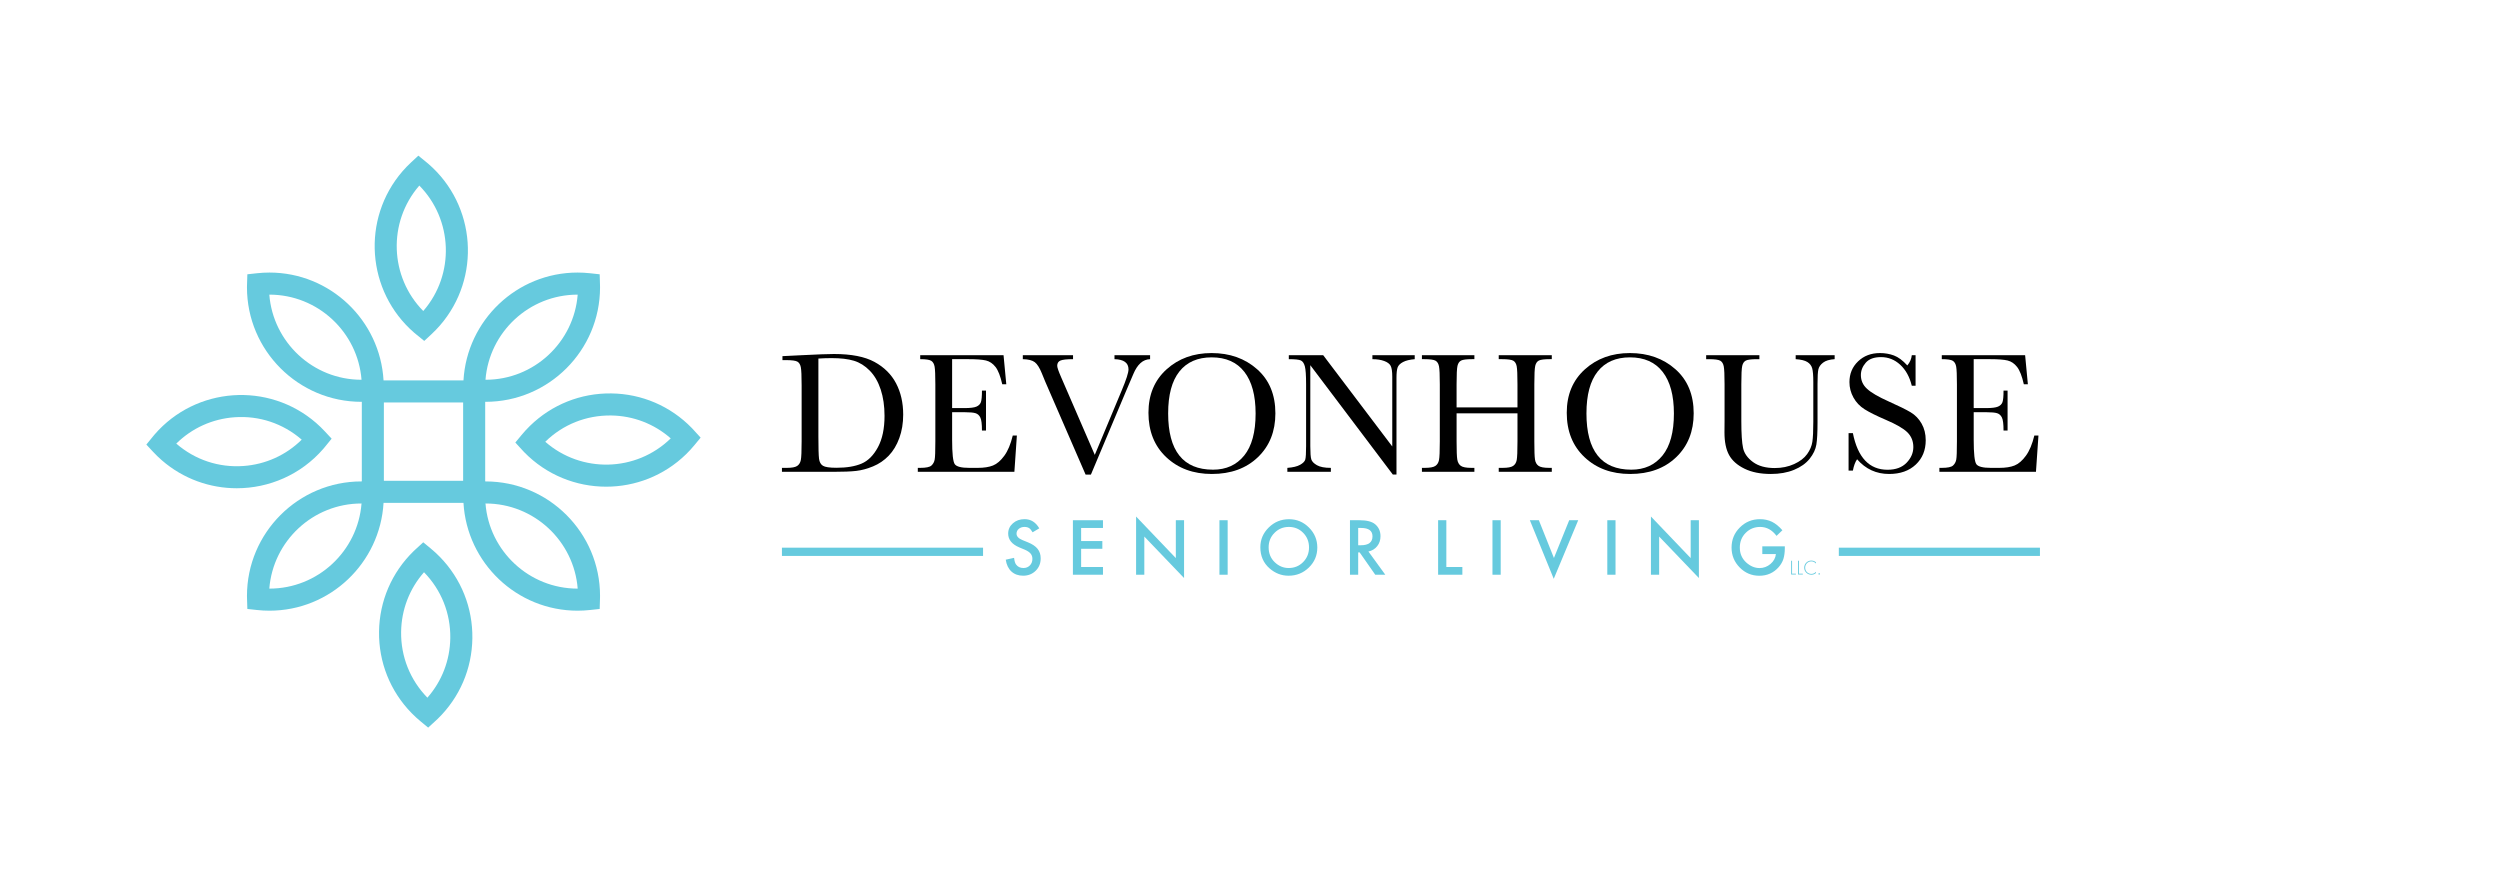 <?xml version="1.0" encoding="UTF-8"?> <svg xmlns="http://www.w3.org/2000/svg" id="Layer_1" viewBox="0 0 550 194"><defs><style>.cls-1{fill:#66cade;}</style></defs><rect class="cls-1" x="172.025" y="120.488" width="44.247" height="1.817"></rect><path class="cls-1" d="m91.109,73.186c.154.133.31.26.467.386l1.759,1.431,1.547-1.436c.688-.64,1.335-1.307,1.921-1.983,9.092-10.494,7.953-26.428-2.537-35.519-.151-.13-.304-.256-.458-.38l-1.77-1.443-1.548,1.437c-.686.636-1.332,1.303-1.922,1.983v0c-9.093,10.494-7.954,26.429,2.542,35.524Zm1.127-32.344l-.001.001c.005-.006.009-.011.014-.017,7.373,7.47,7.871,19.515.883,27.58-.005.005-.009.011-.014.016-7.373-7.471-7.87-19.515-.882-27.58Z"></path><path class="cls-1" d="m106.827,105.912c-.028,0-.057.002-.084.002v-17.515c.028 0.0.057.002.084.002,13.886,0,25.182-11.296,25.182-25.182,0-.197-.006-.393-.012-.587l-.067-2.286-2.101-.23c-.93-.101-1.858-.153-2.757-.153-13.394,0-24.347,10.519-25.108,23.725h-17.584c-.761-13.206-11.714-23.725-25.108-23.725-.9,0-1.828.052-2.758.153l-2.097.23-.071,2.266c-.007.202-.013.404-.013.608,0,13.885,11.297,25.182,25.182,25.182.028,0,.056-.002.084-.002v17.515c-.028-0-.056-.002-.084-.002-13.885,0-25.182,11.297-25.182,25.182,0,.204.007.406.013.608l.071,2.266,2.097.23c.93.101,1.858.153,2.758.153,13.393,0,24.347-10.519,25.108-23.725h17.584c.761,13.206,11.714,23.725,25.108,23.725.9,0,1.827-.052,2.757-.153l2.101-.23.067-2.286c.007-.195.012-.391.012-.587,0-13.885-11.296-25.182-25.182-25.182Zm-22.375-17.368h17.436v17.226h-17.436v-17.226Zm42.618-23.725h.021c-.817,10.464-9.594,18.728-20.264,18.728h-.021c.817-10.464,9.594-18.728,20.264-18.728Zm-47.557,18.728c-10.671,0-19.447-8.264-20.265-18.728h.022c10.671,0,19.447,8.264,20.265,18.728h-.022Zm-20.243,45.948h-.022c.818-10.464,9.594-18.728,20.265-18.728h.022c-.818,10.464-9.594,18.728-20.265,18.728Zm67.8,0c-10.67,0-19.447-8.264-20.264-18.728h.021c10.67,0,19.447,8.264,20.264,18.728h-.021Z"></path><path class="cls-1" d="m94.742,120.649l-1.63-1.344-1.685,1.547c-.144.131-.289.263-.43.401-4.818,4.694-7.519,10.983-7.607,17.708-.088,6.726,2.449,13.083,7.143,17.901l.001 0c.626.642,1.309,1.27,2.032,1.867l1.629,1.346,1.678-1.537c.149-.136.298-.271.439-.41,4.818-4.694,7.52-10.983,7.607-17.709.087-6.726-2.449-13.083-7.142-17.9-.628-.644-1.312-1.273-2.036-1.869Zm-.715,32.841c-.005-.006-.01-.011-.015-.016-3.789-3.889-5.837-9.02-5.766-14.449.064-4.893,1.841-9.499,5.038-13.135.006.006.01.011.015.016,3.789,3.889,5.837,9.02,5.766,14.449-.064,4.892-1.84,9.498-5.038,13.135Z"></path><path class="cls-1" d="m71.138,98.735c.129-.149.253-.301.376-.453l1.445-1.772-1.437-1.548c-.636-.686-1.303-1.332-1.983-1.922-10.494-9.094-26.429-7.954-35.524,2.542-.129.148-.252.3-.375.452l-1.445,1.771,1.438,1.549c.637.686,1.304,1.332,1.983,1.921h0c4.756,4.121,10.627,6.14,16.474,6.14,7.056,0,14.075-2.942,19.047-8.679Zm-17.58,3.784c-5.413.391-10.657-1.357-14.761-4.913h.001c-.006-.005-.012-.01-.018-.015,3.443-3.403,7.938-5.447,12.818-5.795,5.423-.388,10.659,1.357,14.761,4.913.006.005.012.01.018.015-3.443,3.404-7.938,5.447-12.819,5.796Z"></path><path class="cls-1" d="m152.621,94.614c-.139-.153-.279-.306-.424-.455-4.695-4.818-10.983-7.519-17.71-7.607-6.706-.089-13.082,2.45-17.899,7.143-.646.629-1.274,1.313-1.869,2.034l-1.345,1.63,1.552,1.691c.13.143.26.285.394.424,4.929,5.058,11.481,7.597,18.041,7.597,6.338,0,12.682-2.372,17.569-7.133.642-.625,1.271-1.309,1.868-2.033l1.341-1.626-1.519-1.664Zm-5.077,1.846v0c-7.645,7.445-19.697,7.651-27.584.728.005-.005.01-.01.016-.016,3.888-3.789,8.973-5.821,14.449-5.766,4.893.064,9.499,1.841,13.135,5.038-.005.005-.01.01-.015.015Z"></path><g><path d="m172.138,78.353l4.219-.208c3.519-.177,5.89-.265,7.114-.265,3.809,0,6.78.58,8.911,1.741s3.718,2.735,4.758,4.72c1.042,1.988,1.562,4.28,1.562,6.878,0,1.879-.284,3.599-.851,5.155-.568,1.559-1.347,2.852-2.337,3.88s-2.137,1.81-3.443,2.346c-1.304.536-2.544.87-3.717,1.001-1.173.134-2.825.199-4.957.199h-11.371v-.87h1.06c1.097,0,1.857-.139,2.28-.416.421-.277.692-.709.812-1.297.12-.585.18-1.951.18-4.095v-12.373c0-2.043-.061-3.364-.18-3.964-.12-.598-.372-1.008-.757-1.229s-1.226-.332-2.525-.332h-.757v-.87Zm7.908.53v17.141c0,2.535.048,4.169.141,4.9.096.732.378,1.246.853,1.541.472.298,1.472.445,2.998.445,2.233,0,4.068-.305,5.506-.917s2.639-1.816,3.605-3.615c.964-1.796,1.447-4.089,1.447-6.877,0-2.169-.281-4.106-.841-5.808-.563-1.703-1.366-3.086-2.413-4.154-1.047-1.065-2.207-1.79-3.481-2.175s-2.907-.578-4.9-.578c-.959,0-1.93.032-2.914.095Z"></path><path d="m222.805,95.816h.908l-.549,7.984h-21.247v-.87h.53c1.274,0,2.096-.17,2.468-.511s.609-.772.71-1.295.151-1.858.151-4.002v-12.582c0-1.955-.054-3.242-.16-3.86-.108-.618-.354-1.049-.739-1.297-.385-.245-1.194-.368-2.431-.368v-.87h18.333l.605,6.395h-.889c-.404-1.791-.899-3.061-1.485-3.812-.588-.75-1.284-1.223-2.091-1.42-.807-.194-2.106-.293-3.897-.293h-3.557v10.765h2.724c1.249,0,2.122-.107,2.621-.322.497-.214.825-.54.984-.974.156-.436.236-1.284.236-2.545h.889v8.779h-.889c0-1.425-.12-2.38-.359-2.866s-.59-.801-1.049-.946c-.462-.145-1.24-.218-2.337-.218h-2.819v6.073c0,3.04.196,4.828.587,5.363.391.537,1.444.805,3.16.805h1.911c1.35,0,2.46-.173,3.33-.52s1.699-1.06,2.489-2.139c.787-1.077,1.409-2.563,1.863-4.455Z"></path><path d="m240.003,104.406h-1.173l-8.854-20.395c-.164-.366-.423-.996-.776-1.892-.492-1.211-1.009-2.024-1.551-2.441s-1.419-.637-2.63-.662v-.87h11.049v.87c-1.375,0-2.298.101-2.772.303-.472.202-.709.587-.709,1.154,0,.366.296,1.223.889,2.573l7.379,17.028,5.922-14.171c.996-2.371,1.495-3.916,1.495-4.635,0-1.451-1.028-2.201-3.084-2.251v-.87h7.833v.87c-.795.025-1.495.309-2.1.851s-1.129,1.337-1.57,2.384l-1.722,4.03-7.625,18.125Z"></path><path d="m252.66,90.803c0-3.961,1.324-7.139,3.973-9.536s5.953-3.595,9.914-3.595c3.998,0,7.337,1.186,10.019,3.557,2.679,2.371,4.02,5.607,4.02,9.706,0,3.973-1.284,7.189-3.851,9.649-2.567,2.46-5.943,3.689-10.131,3.689-4.074,0-7.417-1.23-10.027-3.689s-3.916-5.72-3.916-9.781Zm4.333.132c0,4.124.822,7.221,2.47,9.29,1.645,2.069,4.114,3.103,7.406,3.103,2.888,0,5.171-1.034,6.849-3.103,1.678-2.069,2.516-5.152,2.516-9.252,0-3.986-.826-7.041-2.478-9.167-1.652-2.124-4.049-3.187-7.189-3.187-3.09,0-5.459,1.038-7.104,3.112-1.647,2.076-2.47,5.144-2.47,9.205Z"></path><path d="m306.411,104.387l-18.144-24.047v17.803c0,1.476.072,2.447.217,2.914s.559.896,1.24,1.287,1.703.587,3.065.587v.87h-9.573v-.87c1.223-.088,2.157-.313,2.8-.671.643-.361,1.024-.748,1.144-1.164s.18-1.4.18-2.951v-13.603c0-1.968-.092-3.286-.274-3.954-.184-.668-.474-1.097-.87-1.287-.399-.189-1.284-.284-2.659-.284v-.87h7.568l15.193,20.074v-15.344c0-1.135-.117-1.93-.349-2.384-.235-.454-.71-.814-1.429-1.078s-1.583-.397-2.592-.397v-.87h9.308v.87c-1.085.088-1.94.296-2.563.624-.626.328-1.022.723-1.193,1.182-.169.462-.255,1.24-.255,2.337v21.228h-.814Z"></path><path d="m333.845,90.935h-13.395v6.187c0,2.018.05,3.339.151,3.964.101.623.356,1.087.766,1.39s1.189.454,2.337.454h.662v.87h-11.541v-.87h.662c1.097,0,1.857-.139,2.279-.416s.694-.709.815-1.297c.119-.585.179-1.951.179-4.095v-12.582c0-2.043-.061-3.361-.179-3.954-.121-.593-.373-1.003-.757-1.23-.386-.227-1.227-.341-2.526-.341h-.473v-.87h11.541v.87h-.473c-1.249,0-2.069.103-2.46.313-.391.207-.652.595-.786,1.163-.131.568-.198,1.917-.198,4.049v5.089h13.395v-5.089c0-2.043-.057-3.361-.17-3.954s-.363-1.003-.747-1.23c-.386-.227-1.227-.341-2.526-.341h-.681v-.87h11.673v.87h-.378c-1.261,0-2.087.103-2.478.313-.391.207-.652.595-.786,1.163-.131.568-.198,1.917-.198,4.049v12.582c0,2.018.047,3.339.143,3.964.093.623.349,1.087.766,1.39s1.198.454,2.346.454h.587v.87h-11.673v-.87h.889c1.085,0,1.838-.139,2.26-.416s.691-.709.805-1.297c.114-.585.17-1.951.17-4.095v-6.187Z"></path><path d="m344.686,90.803c0-3.961,1.324-7.139,3.973-9.536,2.649-2.396,5.953-3.595,9.914-3.595,3.998,0,7.337,1.186,10.019,3.557,2.679,2.371,4.02,5.607,4.02,9.706,0,3.973-1.284,7.189-3.851,9.649-2.567,2.46-5.943,3.689-10.131,3.689-4.074,0-7.417-1.23-10.027-3.689-2.611-2.46-3.916-5.72-3.916-9.781Zm4.333.132c0,4.124.822,7.221,2.47,9.29,1.645,2.069,4.114,3.103,7.406,3.103,2.888,0,5.171-1.034,6.849-3.103s2.516-5.152,2.516-9.252c0-3.986-.826-7.041-2.478-9.167-1.652-2.124-4.049-3.187-7.189-3.187-3.09,0-5.459,1.038-7.104,3.112-1.647,2.076-2.47,5.144-2.47,9.205Z"></path><path d="m395.05,78.145h8.571v.87c-1.135.076-1.984.33-2.544.767-.563.434-.906.923-1.032,1.466s-.189,1.596-.189,3.16v8.533c0,2.182-.086,3.803-.255,4.862-.172,1.06-.663,2.1-1.476,3.122-.815,1.022-1.959,1.835-3.435,2.441s-3.179.908-5.108.908c-2.283,0-4.217-.387-5.798-1.164-1.584-.774-2.713-1.778-3.388-3.007-.675-1.231-1.012-2.88-1.012-4.948l.019-2.63v-7.984c0-2.043-.061-3.361-.18-3.954s-.372-1.003-.757-1.23c-.385-.227-1.226-.341-2.525-.341h-.587v-.87h11.711v.87h-.511c-1.261,0-2.087.103-2.478.313-.391.207-.653.595-.785,1.163-.134.568-.199,1.917-.199,4.049v8.079c0,2.8.129,4.787.388,5.96.257,1.173.986,2.198,2.185,3.075s2.794,1.314,4.787,1.314c1.564,0,2.986-.293,4.267-.88,1.279-.585,2.233-1.317,2.856-2.195.626-.875,1.007-1.778,1.145-2.704.139-.928.208-2.388.208-4.381v-8.741c0-1.451-.082-2.466-.246-3.046s-.517-1.041-1.06-1.381-1.4-.549-2.573-.624v-.87Z"></path><path d="m406.686,103.535v-8.249h.946c1.072,5.373,3.614,8.06,7.625,8.06,1.804,0,3.2-.513,4.191-1.541.989-1.028,1.485-2.18,1.485-3.453,0-1.287-.435-2.365-1.305-3.235-.87-.858-2.46-1.778-4.768-2.762-2.056-.883-3.607-1.656-4.654-2.317-1.047-.663-1.864-1.524-2.449-2.583-.588-1.06-.88-2.188-.88-3.387,0-1.829.633-3.351,1.902-4.57,1.266-1.216,2.872-1.825,4.814-1.825,1.085,0,2.106.177,3.065.53s1.942,1.085,2.951,2.195c.58-.694.908-1.444.984-2.251h.832v6.716h-.832c-.479-1.955-1.328-3.494-2.544-4.616-1.218-1.123-2.627-1.684-4.229-1.684-1.526,0-2.646.414-3.359,1.239-.713.827-1.068,1.732-1.068,2.716,0,1.186.448,2.188,1.343,3.008.883.832,2.478,1.766,4.787,2.8,2.207.984,3.813,1.776,4.814,2.374,1.004.6,1.807,1.429,2.413,2.489s.908,2.283.908,3.67c0,2.195-.732,3.979-2.195,5.354s-3.418,2.062-5.865,2.062c-2.813,0-5.159-1.078-7.038-3.235-.416.593-.725,1.425-.927,2.497h-.946Z"></path><path d="m447.552,95.816h.908l-.549,7.984h-21.247v-.87h.53c1.274,0,2.096-.17,2.468-.511s.609-.772.71-1.295.151-1.858.151-4.002v-12.582c0-1.955-.054-3.242-.16-3.86-.108-.618-.354-1.049-.739-1.297-.385-.245-1.194-.368-2.431-.368v-.87h18.333l.605,6.395h-.889c-.404-1.791-.899-3.061-1.485-3.812-.588-.75-1.284-1.223-2.091-1.42-.807-.194-2.106-.293-3.897-.293h-3.557v10.765h2.724c1.249,0,2.122-.107,2.621-.322.497-.214.825-.54.984-.974.156-.436.236-1.284.236-2.545h.889v8.779h-.889c0-1.425-.12-2.38-.359-2.866s-.59-.801-1.049-.946c-.462-.145-1.24-.218-2.337-.218h-2.819v6.073c0,3.04.196,4.828.587,5.363.391.537,1.444.805,3.16.805h1.911c1.35,0,2.46-.173,3.33-.52s1.699-1.06,2.489-2.139c.787-1.077,1.409-2.563,1.863-4.455Z"></path></g><g><g><path class="cls-1" d="m228.638,116.236l-1.469.87c-.273-.476-.535-.787-.783-.932-.26-.165-.592-.249-1.003-.249-.501,0-.919.142-1.249.427-.333.28-.497.631-.497,1.056,0,.585.435,1.056,1.305,1.413l1.196.489c.972.394,1.684.874,2.135,1.44.45.568.677,1.262.677,2.086,0,1.103-.368,2.014-1.103,2.734-.741.724-1.66,1.087-2.758,1.087-1.041,0-1.899-.308-2.578-.924-.668-.616-1.085-1.483-1.249-2.602l1.833-.404c.082.704.226,1.19.435,1.46.373.518.916.777,1.631.777.564,0,1.032-.189,1.405-.567s.559-.856.559-1.437c0-.233-.031-.446-.095-.641-.067-.193-.166-.373-.304-.535-.138-.164-.315-.316-.533-.459-.217-.142-.475-.277-.777-.407l-1.156-.481c-1.642-.693-2.463-1.708-2.463-3.044,0-.901.344-1.654,1.034-2.26.688-.611,1.544-.916,2.569-.916,1.382,0,2.463.673,3.239,2.019Z"></path><path class="cls-1" d="m242.655,116.151h-4.806v2.881h4.666v1.701h-4.666v4.007h4.806v1.701h-6.616v-11.99h6.616v1.701Z"></path><path class="cls-1" d="m249.939,126.441v-12.806l8.744,9.148v-8.333h1.811v12.72l-8.744-9.125v8.395h-1.811Z"></path><path class="cls-1" d="m270.084,114.45v11.99h-1.808v-11.99h1.808Z"></path><path class="cls-1" d="m277.275,120.391c0-1.687.619-3.137,1.857-4.349,1.231-1.211,2.711-1.817,4.442-1.817,1.708,0,3.173.611,4.395,1.833,1.227,1.221,1.839,2.689,1.839,4.403,0,1.724-.615,3.186-1.848,4.388-1.236,1.206-2.731,1.809-4.48,1.809-1.549,0-2.938-.536-4.171-1.608-1.356-1.186-2.035-2.739-2.035-4.66Zm1.826.023c0,1.326.444,2.415,1.336,3.269.885.854,1.908,1.281,3.066,1.281,1.258,0,2.321-.435,3.184-1.305.865-.88,1.298-1.951,1.298-3.215,0-1.279-.428-2.351-1.282-3.215-.848-.87-1.899-1.305-3.153-1.305-1.247,0-2.301.435-3.16,1.305-.861.86-1.289,1.92-1.289,3.184Z"></path><path class="cls-1" d="m301.054,121.331l3.712,5.11h-2.212l-3.426-4.908h-.326v4.908h-1.808v-11.99h2.119c1.584,0,2.729.297,3.433.893.777.662,1.165,1.538,1.165,2.625,0,.849-.242,1.579-.73,2.19-.486.611-1.127,1.002-1.926,1.173Zm-2.252-1.375h.575c1.715,0,2.572-.655,2.572-1.965,0-1.227-.834-1.841-2.501-1.841h-.646v3.805Z"></path><path class="cls-1" d="m318.194,114.45v10.29h3.526v1.701h-5.336v-11.99h1.811Z"></path><path class="cls-1" d="m330.154,114.45v11.99h-1.811v-11.99h1.811Z"></path><path class="cls-1" d="m338.547,114.45l3.317,8.309,3.361-8.309h1.981l-5.383,12.891-5.256-12.891h1.979Z"></path><path class="cls-1" d="m355.415,114.45v11.99h-1.808v-11.99h1.808Z"></path><path class="cls-1" d="m363.205,126.441v-12.806l8.744,9.148v-8.333h1.808v12.72l-8.744-9.125v8.395h-1.808Z"></path><path class="cls-1" d="m387.705,120.197h4.955v.396c0,.901-.106,1.698-.317,2.392-.209.642-.557,1.243-1.05,1.802-1.112,1.253-2.529,1.879-4.247,1.879-1.677,0-3.115-.606-4.311-1.817-1.196-1.217-1.793-2.677-1.793-4.38,0-1.74.608-3.215,1.824-4.427,1.218-1.217,2.698-1.825,4.442-1.825.939,0,1.813.192,2.625.575.777.383,1.54,1.004,2.292,1.864l-1.289,1.235c-.985-1.31-2.183-1.965-3.597-1.965-1.267,0-2.332.437-3.191,1.312-.861.86-1.289,1.936-1.289,3.231,0,1.336.479,2.436,1.436,3.3.896.802,1.866,1.204,2.913,1.204.89,0,1.691-.301,2.399-.901.71-.606,1.105-1.33,1.189-2.174h-2.991v-1.701Z"></path></g><g><path class="cls-1" d="m394.254,123.363v2.848h.845v.182h-1.045v-3.03h.2Z"></path><path class="cls-1" d="m395.772,123.363v2.848h.845v.182h-1.045v-3.03h.2Z"></path><path class="cls-1" d="m399.515,123.981c-.26-.304-.632-.477-1.023-.477-.777,0-1.358.622-1.358,1.39,0,.9.75,1.367,1.365,1.367.304,0,.708-.122,1.016-.458v.263c-.308.273-.681.377-1.007.377-.91,0-1.582-.713-1.582-1.558,0-.872.701-1.562,1.573-1.562.575,0,.925.308,1.016.395v.263Z"></path><path class="cls-1" d="m400.221,126.089c.095,0,.169.072.169.168s-.073.169-.169.169-.169-.073-.169-.169.073-.168.169-.168Z"></path></g></g><rect class="cls-1" x="404.541" y="120.488" width="44.247" height="1.817"></rect></svg> 